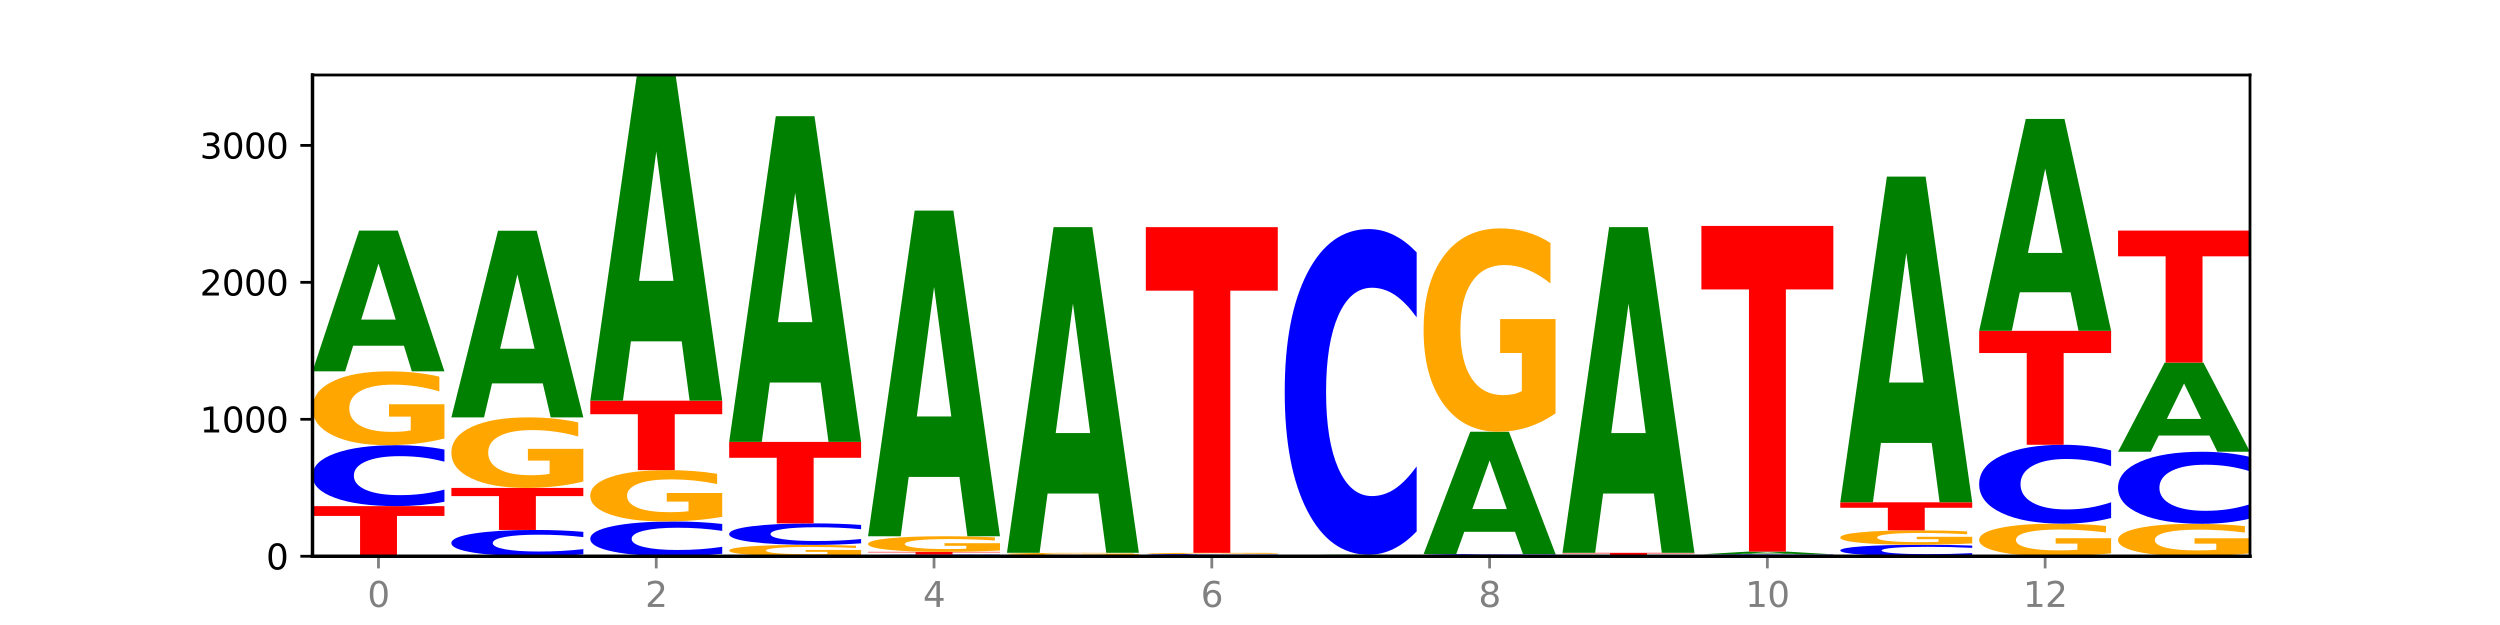 <?xml version="1.0" encoding="utf-8" standalone="no"?>
<!DOCTYPE svg PUBLIC "-//W3C//DTD SVG 1.1//EN"
  "http://www.w3.org/Graphics/SVG/1.1/DTD/svg11.dtd">
<svg xmlns:xlink="http://www.w3.org/1999/xlink" width="720pt" height="180pt" viewBox="0 0 720 180" xmlns="http://www.w3.org/2000/svg" version="1.1">
 <defs>
  <style type="text/css">*{stroke-linejoin: round; stroke-linecap: butt}</style>
 </defs>
 <g id="figure_1">
  <g id="patch_1">
   <path d="M 0 180 
L 720 180 
L 720 0 
L 0 0 
z
" style="fill: #ffffff"/>
  </g>
  <g id="axes_1">
   <g id="patch_2">
    <path d="M 90 160.2 
L 648 160.2 
L 648 21.6 
L 90 21.6 
z
" style="fill: #ffffff"/>
   </g>
   <g id="line2d_1">
    <path d="M 90 160.2 
L 648 160.2 
" clip-path="url(#pc38b48eae0)" style="fill: none; stroke: #000000; stroke-width: 0.5; stroke-linecap: square"/>
   </g>
   <g id="patch_3">
    <path d="M 90 145.764 
L 128 145.764 
L 128 148.58 
L 114.329 148.58 
L 114.329 160.2 
L 103.698 160.2 
L 103.698 148.58 
L 90 148.58 
L 90 145.764 
z
" clip-path="url(#pc38b48eae0)" style="fill: #ff0000"/>
   </g>
   <g id="patch_4">
    <path d="M 128 144.506 
Q 124.821 145.13 121.384 145.445 
Q 117.947 145.764 114.204 145.764 
Q 103.04 145.764 96.52 143.4 
Q 90 141.036 90 136.994 
Q 90 132.937 96.52 130.576 
Q 103.04 128.212 114.204 128.212 
Q 117.947 128.212 121.384 128.531 
Q 124.821 128.847 128 129.47 
L 128 132.969 
Q 124.793 132.143 121.681 131.758 
Q 118.569 131.374 115.132 131.374 
Q 108.966 131.374 105.434 132.871 
Q 101.91 134.365 101.91 136.994 
Q 101.91 139.611 105.434 141.109 
Q 108.966 142.603 115.132 142.603 
Q 118.569 142.603 121.681 142.218 
Q 124.793 141.83 128 141.004 
L 128 144.506 
z
" clip-path="url(#pc38b48eae0)" style="fill: #0000ff"/>
   </g>
   <g id="patch_5">
    <path d="M 128 126.289 
Q 124.168 127.251 120.046 127.734 
Q 115.924 128.212 111.529 128.212 
Q 101.599 128.212 95.8 125.349 
Q 90 122.486 90 117.589 
Q 90 112.636 95.902 109.794 
Q 101.812 106.953 112.091 106.953 
Q 116.052 106.953 119.68 107.339 
Q 123.316 107.722 126.535 108.477 
L 126.535 112.715 
Q 123.214 111.744 119.926 111.265 
Q 116.639 110.782 113.335 110.782 
Q 107.22 110.782 103.907 112.548 
Q 100.594 114.309 100.594 117.589 
Q 100.594 120.839 103.788 122.613 
Q 106.982 124.383 112.858 124.383 
Q 114.459 124.383 115.83 124.282 
Q 117.201 124.177 118.291 123.957 
L 118.291 119.978 
L 112.032 119.978 
L 112.032 116.434 
L 128 116.434 
L 128 126.289 
z
" clip-path="url(#pc38b48eae0)" style="fill: #ffa600"/>
   </g>
   <g id="patch_6">
    <path d="M 116.323 99.567 
L 101.708 99.567 
L 99.401 106.953 
L 90 106.953 
L 103.425 66.406 
L 114.575 66.406 
L 128 106.953 
L 118.607 106.953 
L 116.323 99.567 
z
M 104.039 92.041 
L 113.969 92.041 
L 109.012 75.913 
L 104.039 92.041 
z
" clip-path="url(#pc38b48eae0)" style="fill: #008000"/>
   </g>
   <g id="patch_7">
    <path d="M 168 159.657 
Q 164.821 159.926 161.384 160.062 
Q 157.947 160.2 154.204 160.2 
Q 143.04 160.2 136.52 159.18 
Q 130 158.16 130 156.416 
Q 130 154.665 136.52 153.647 
Q 143.04 152.627 154.204 152.627 
Q 157.947 152.627 161.384 152.765 
Q 164.821 152.901 168 153.17 
L 168 154.679 
Q 164.793 154.323 161.681 154.157 
Q 158.569 153.991 155.132 153.991 
Q 148.966 153.991 145.434 154.637 
Q 141.91 155.282 141.91 156.416 
Q 141.91 157.545 145.434 158.191 
Q 148.966 158.836 155.132 158.836 
Q 158.569 158.836 161.681 158.67 
Q 164.793 158.503 168 158.146 
L 168 159.657 
z
" clip-path="url(#pc38b48eae0)" style="fill: #0000ff"/>
   </g>
   <g id="patch_8">
    <path d="M 130 140.518 
L 168 140.518 
L 168 142.88 
L 154.329 142.88 
L 154.329 152.627 
L 143.698 152.627 
L 143.698 142.88 
L 130 142.88 
L 130 140.518 
z
" clip-path="url(#pc38b48eae0)" style="fill: #ff0000"/>
   </g>
   <g id="patch_9">
    <path d="M 168 138.68 
Q 164.168 139.599 160.046 140.061 
Q 155.924 140.518 151.529 140.518 
Q 141.599 140.518 135.8 137.783 
Q 130 135.047 130 130.368 
Q 130 125.635 135.902 122.92 
Q 141.812 120.206 152.091 120.206 
Q 156.052 120.206 159.68 120.575 
Q 163.316 120.94 166.535 121.662 
L 166.535 125.711 
Q 163.214 124.783 159.926 124.326 
Q 156.639 123.864 153.335 123.864 
Q 147.22 123.864 143.907 125.551 
Q 140.594 127.234 140.594 130.368 
Q 140.594 133.473 143.788 135.168 
Q 146.982 136.859 152.858 136.859 
Q 154.459 136.859 155.83 136.763 
Q 157.201 136.662 158.291 136.452 
L 158.291 132.651 
L 152.032 132.651 
L 152.032 129.265 
L 168 129.265 
L 168 138.68 
z
" clip-path="url(#pc38b48eae0)" style="fill: #ffa600"/>
   </g>
   <g id="patch_10">
    <path d="M 156.323 110.412 
L 141.708 110.412 
L 139.401 120.206 
L 130 120.206 
L 143.425 66.446 
L 154.575 66.446 
L 168 120.206 
L 158.607 120.206 
L 156.323 110.412 
z
M 144.039 100.435 
L 153.969 100.435 
L 149.012 79.05 
L 144.039 100.435 
z
" clip-path="url(#pc38b48eae0)" style="fill: #008000"/>
   </g>
   <g id="patch_11">
    <path d="M 208 159.482 
Q 204.821 159.838 201.384 160.018 
Q 197.947 160.2 194.204 160.2 
Q 183.04 160.2 176.52 158.851 
Q 170 157.501 170 155.194 
Q 170 152.878 176.52 151.531 
Q 183.04 150.182 194.204 150.182 
Q 197.947 150.182 201.384 150.364 
Q 204.821 150.544 208 150.9 
L 208 152.897 
Q 204.793 152.425 201.681 152.206 
Q 198.569 151.986 195.132 151.986 
Q 188.966 151.986 185.434 152.841 
Q 181.91 153.694 181.91 155.194 
Q 181.91 156.688 185.434 157.543 
Q 188.966 158.395 195.132 158.395 
Q 198.569 158.395 201.681 158.176 
Q 204.793 157.955 208 157.483 
L 208 159.482 
z
" clip-path="url(#pc38b48eae0)" style="fill: #0000ff"/>
   </g>
   <g id="patch_12">
    <path d="M 208 148.843 
Q 204.168 149.513 200.046 149.849 
Q 195.924 150.182 191.529 150.182 
Q 181.599 150.182 175.8 148.19 
Q 170 146.198 170 142.791 
Q 170 139.344 175.902 137.368 
Q 181.812 135.391 192.091 135.391 
Q 196.052 135.391 199.68 135.66 
Q 203.316 135.926 206.535 136.451 
L 206.535 139.399 
Q 203.214 138.724 199.926 138.391 
Q 196.639 138.055 193.335 138.055 
Q 187.22 138.055 183.907 139.283 
Q 180.594 140.509 180.594 142.791 
Q 180.594 145.052 183.788 146.286 
Q 186.982 147.517 192.858 147.517 
Q 194.459 147.517 195.83 147.447 
Q 197.201 147.374 198.291 147.221 
L 198.291 144.453 
L 192.032 144.453 
L 192.032 141.987 
L 208 141.987 
L 208 148.843 
z
" clip-path="url(#pc38b48eae0)" style="fill: #ffa600"/>
   </g>
   <g id="patch_13">
    <path d="M 170 115.394 
L 208 115.394 
L 208 119.294 
L 194.329 119.294 
L 194.329 135.391 
L 183.698 135.391 
L 183.698 119.294 
L 170 119.294 
L 170 115.394 
z
" clip-path="url(#pc38b48eae0)" style="fill: #ff0000"/>
   </g>
   <g id="patch_14">
    <path d="M 196.323 98.307 
L 181.708 98.307 
L 179.401 115.394 
L 170 115.394 
L 183.425 21.6 
L 194.575 21.6 
L 208 115.394 
L 198.607 115.394 
L 196.323 98.307 
z
M 184.039 80.899 
L 193.969 80.899 
L 189.012 43.591 
L 184.039 80.899 
z
" clip-path="url(#pc38b48eae0)" style="fill: #008000"/>
   </g>
   <g id="patch_15">
    <path d="M 248 159.904 
Q 244.168 160.052 240.046 160.126 
Q 235.924 160.2 231.529 160.2 
Q 221.599 160.2 215.8 159.759 
Q 210 159.318 210 158.564 
Q 210 157.801 215.902 157.364 
Q 221.812 156.926 232.091 156.926 
Q 236.052 156.926 239.68 156.986 
Q 243.316 157.045 246.535 157.161 
L 246.535 157.814 
Q 243.214 157.664 239.926 157.59 
Q 236.639 157.516 233.335 157.516 
Q 227.22 157.516 223.907 157.788 
Q 220.594 158.059 220.594 158.564 
Q 220.594 159.065 223.788 159.338 
Q 226.982 159.61 232.858 159.61 
Q 234.459 159.61 235.83 159.595 
Q 237.201 159.579 238.291 159.545 
L 238.291 158.932 
L 232.032 158.932 
L 232.032 158.386 
L 248 158.386 
L 248 159.904 
z
" clip-path="url(#pc38b48eae0)" style="fill: #ffa600"/>
   </g>
   <g id="patch_16">
    <path d="M 248 156.482 
Q 244.821 156.702 241.384 156.814 
Q 237.947 156.926 234.204 156.926 
Q 223.04 156.926 216.52 156.092 
Q 210 155.258 210 153.832 
Q 210 152.401 216.52 151.568 
Q 223.04 150.734 234.204 150.734 
Q 237.947 150.734 241.384 150.846 
Q 244.821 150.958 248 151.178 
L 248 152.412 
Q 244.793 152.12 241.681 151.985 
Q 238.569 151.849 235.132 151.849 
Q 228.966 151.849 225.434 152.378 
Q 221.91 152.905 221.91 153.832 
Q 221.91 154.756 225.434 155.284 
Q 228.966 155.811 235.132 155.811 
Q 238.569 155.811 241.681 155.675 
Q 244.793 155.538 248 155.247 
L 248 156.482 
z
" clip-path="url(#pc38b48eae0)" style="fill: #0000ff"/>
   </g>
   <g id="patch_17">
    <path d="M 210 127.266 
L 248 127.266 
L 248 131.843 
L 234.329 131.843 
L 234.329 150.734 
L 223.698 150.734 
L 223.698 131.843 
L 210 131.843 
L 210 127.266 
z
" clip-path="url(#pc38b48eae0)" style="fill: #ff0000"/>
   </g>
   <g id="patch_18">
    <path d="M 236.323 110.179 
L 221.708 110.179 
L 219.401 127.266 
L 210 127.266 
L 223.425 33.472 
L 234.575 33.472 
L 248 127.266 
L 238.607 127.266 
L 236.323 110.179 
z
M 224.039 92.772 
L 233.969 92.772 
L 229.012 55.463 
L 224.039 92.772 
z
" clip-path="url(#pc38b48eae0)" style="fill: #008000"/>
   </g>
   <g id="patch_19">
    <path d="M 288 160.166 
Q 284.821 160.183 281.384 160.191 
Q 277.947 160.2 274.204 160.2 
Q 263.04 160.2 256.52 160.136 
Q 250 160.073 250 159.963 
Q 250 159.854 256.52 159.79 
Q 263.04 159.727 274.204 159.727 
Q 277.947 159.727 281.384 159.735 
Q 284.821 159.744 288 159.761 
L 288 159.855 
Q 284.793 159.833 281.681 159.822 
Q 278.569 159.812 275.132 159.812 
Q 268.966 159.812 265.434 159.852 
Q 261.91 159.893 261.91 159.963 
Q 261.91 160.034 265.434 160.074 
Q 268.966 160.115 275.132 160.115 
Q 278.569 160.115 281.681 160.104 
Q 284.793 160.094 288 160.072 
L 288 160.166 
z
" clip-path="url(#pc38b48eae0)" style="fill: #0000ff"/>
   </g>
   <g id="patch_20">
    <path d="M 250 158.938 
L 288 158.938 
L 288 159.092 
L 274.329 159.092 
L 274.329 159.727 
L 263.698 159.727 
L 263.698 159.092 
L 250 159.092 
L 250 158.938 
z
" clip-path="url(#pc38b48eae0)" style="fill: #ff0000"/>
   </g>
   <g id="patch_21">
    <path d="M 288 158.531 
Q 284.168 158.734 280.046 158.837 
Q 275.924 158.938 271.529 158.938 
Q 261.599 158.938 255.8 158.332 
Q 250 157.727 250 156.691 
Q 250 155.643 255.902 155.042 
Q 261.812 154.441 272.091 154.441 
Q 276.052 154.441 279.68 154.523 
Q 283.316 154.604 286.535 154.764 
L 286.535 155.66 
Q 283.214 155.455 279.926 155.354 
Q 276.639 155.251 273.335 155.251 
Q 267.22 155.251 263.907 155.625 
Q 260.594 155.997 260.594 156.691 
Q 260.594 157.378 263.788 157.754 
Q 266.982 158.128 272.858 158.128 
Q 274.459 158.128 275.83 158.107 
Q 277.201 158.084 278.291 158.038 
L 278.291 157.196 
L 272.032 157.196 
L 272.032 156.447 
L 288 156.447 
L 288 158.531 
z
" clip-path="url(#pc38b48eae0)" style="fill: #ffa600"/>
   </g>
   <g id="patch_22">
    <path d="M 276.323 137.355 
L 261.708 137.355 
L 259.401 154.441 
L 250 154.441 
L 263.425 60.648 
L 274.575 60.648 
L 288 154.441 
L 278.607 154.441 
L 276.323 137.355 
z
M 264.039 119.947 
L 273.969 119.947 
L 269.012 82.639 
L 264.039 119.947 
z
" clip-path="url(#pc38b48eae0)" style="fill: #008000"/>
   </g>
   <g id="patch_23">
    <path d="M 328 160.197 
Q 324.821 160.199 321.384 160.199 
Q 317.947 160.2 314.204 160.2 
Q 303.04 160.2 296.52 160.195 
Q 290 160.189 290 160.18 
Q 290 160.171 296.52 160.166 
Q 303.04 160.161 314.204 160.161 
Q 317.947 160.161 321.384 160.161 
Q 324.821 160.162 328 160.163 
L 328 160.171 
Q 324.793 160.169 321.681 160.169 
Q 318.569 160.168 315.132 160.168 
Q 308.966 160.168 305.434 160.171 
Q 301.91 160.174 301.91 160.18 
Q 301.91 160.186 305.434 160.19 
Q 308.966 160.193 315.132 160.193 
Q 318.569 160.193 321.681 160.192 
Q 324.793 160.191 328 160.189 
L 328 160.197 
z
" clip-path="url(#pc38b48eae0)" style="fill: #0000ff"/>
   </g>
   <g id="patch_24">
    <path d="M 290 159.924 
L 328 159.924 
L 328 159.97 
L 314.329 159.97 
L 314.329 160.161 
L 303.698 160.161 
L 303.698 159.97 
L 290 159.97 
L 290 159.924 
z
" clip-path="url(#pc38b48eae0)" style="fill: #ff0000"/>
   </g>
   <g id="patch_25">
    <path d="M 328 159.86 
Q 324.168 159.892 320.046 159.908 
Q 315.924 159.924 311.529 159.924 
Q 301.599 159.924 295.8 159.828 
Q 290 159.733 290 159.569 
Q 290 159.404 295.902 159.309 
Q 301.812 159.214 312.091 159.214 
Q 316.052 159.214 319.68 159.227 
Q 323.316 159.24 326.535 159.265 
L 326.535 159.406 
Q 323.214 159.374 319.926 159.358 
Q 316.639 159.342 313.335 159.342 
Q 307.22 159.342 303.907 159.401 
Q 300.594 159.46 300.594 159.569 
Q 300.594 159.678 303.788 159.737 
Q 306.982 159.796 312.858 159.796 
Q 314.459 159.796 315.83 159.793 
Q 317.201 159.789 318.291 159.782 
L 318.291 159.649 
L 312.032 159.649 
L 312.032 159.531 
L 328 159.531 
L 328 159.86 
z
" clip-path="url(#pc38b48eae0)" style="fill: #ffa600"/>
   </g>
   <g id="patch_26">
    <path d="M 316.323 142.128 
L 301.708 142.128 
L 299.401 159.214 
L 290 159.214 
L 303.425 65.42 
L 314.575 65.42 
L 328 159.214 
L 318.607 159.214 
L 316.323 142.128 
z
M 304.039 124.72 
L 313.969 124.72 
L 309.012 87.411 
L 304.039 124.72 
z
" clip-path="url(#pc38b48eae0)" style="fill: #008000"/>
   </g>
   <g id="patch_27">
    <path d="M 356.323 160.143 
L 341.708 160.143 
L 339.401 160.2 
L 330 160.2 
L 343.425 159.884 
L 354.575 159.884 
L 368 160.2 
L 358.607 160.2 
L 356.323 160.143 
z
M 344.039 160.084 
L 353.969 160.084 
L 349.012 159.958 
L 344.039 160.084 
z
" clip-path="url(#pc38b48eae0)" style="fill: #008000"/>
   </g>
   <g id="patch_28">
    <path d="M 368 159.862 
Q 364.821 159.873 361.384 159.879 
Q 357.947 159.884 354.204 159.884 
Q 343.04 159.884 336.52 159.842 
Q 330 159.799 330 159.727 
Q 330 159.654 336.52 159.611 
Q 343.04 159.569 354.204 159.569 
Q 357.947 159.569 361.384 159.575 
Q 364.821 159.58 368 159.592 
L 368 159.654 
Q 364.793 159.64 361.681 159.633 
Q 358.569 159.626 355.132 159.626 
Q 348.966 159.626 345.434 159.653 
Q 341.91 159.68 341.91 159.727 
Q 341.91 159.774 345.434 159.801 
Q 348.966 159.828 355.132 159.828 
Q 358.569 159.828 361.681 159.821 
Q 364.793 159.814 368 159.799 
L 368 159.862 
z
" clip-path="url(#pc38b48eae0)" style="fill: #0000ff"/>
   </g>
   <g id="patch_29">
    <path d="M 368 159.537 
Q 364.168 159.553 360.046 159.561 
Q 355.924 159.569 351.529 159.569 
Q 341.599 159.569 335.8 159.521 
Q 330 159.473 330 159.392 
Q 330 159.309 335.902 159.261 
Q 341.812 159.214 352.091 159.214 
Q 356.052 159.214 359.68 159.22 
Q 363.316 159.227 366.535 159.239 
L 366.535 159.31 
Q 363.214 159.294 359.926 159.286 
Q 356.639 159.278 353.335 159.278 
Q 347.22 159.278 343.907 159.307 
Q 340.594 159.337 340.594 159.392 
Q 340.594 159.446 343.788 159.475 
Q 346.982 159.505 352.858 159.505 
Q 354.459 159.505 355.83 159.503 
Q 357.201 159.502 358.291 159.498 
L 358.291 159.431 
L 352.032 159.431 
L 352.032 159.372 
L 368 159.372 
L 368 159.537 
z
" clip-path="url(#pc38b48eae0)" style="fill: #ffa600"/>
   </g>
   <g id="patch_30">
    <path d="M 330 65.42 
L 368 65.42 
L 368 83.713 
L 354.329 83.713 
L 354.329 159.214 
L 343.698 159.214 
L 343.698 83.713 
L 330 83.713 
L 330 65.42 
z
" clip-path="url(#pc38b48eae0)" style="fill: #ff0000"/>
   </g>
   <g id="patch_31">
    <path d="M 370 160.003 
L 408 160.003 
L 408 160.041 
L 394.329 160.041 
L 394.329 160.2 
L 383.698 160.2 
L 383.698 160.041 
L 370 160.041 
L 370 160.003 
z
" clip-path="url(#pc38b48eae0)" style="fill: #ff0000"/>
   </g>
   <g id="patch_32">
    <path d="M 396.323 159.96 
L 381.708 159.96 
L 379.401 160.003 
L 370 160.003 
L 383.425 159.766 
L 394.575 159.766 
L 408 160.003 
L 398.607 160.003 
L 396.323 159.96 
z
M 384.039 159.916 
L 393.969 159.916 
L 389.012 159.822 
L 384.039 159.916 
z
" clip-path="url(#pc38b48eae0)" style="fill: #008000"/>
   </g>
   <g id="patch_33">
    <path d="M 408 153.043 
Q 404.821 156.376 401.384 158.061 
Q 397.947 159.766 394.204 159.766 
Q 383.04 159.766 376.52 147.134 
Q 370 134.501 370 112.898 
Q 370 91.218 376.52 78.605 
Q 383.04 65.973 394.204 65.973 
Q 397.947 65.973 401.384 67.677 
Q 404.821 69.363 408 72.696 
L 408 91.392 
Q 404.793 86.975 401.681 84.921 
Q 398.569 82.867 395.132 82.867 
Q 388.966 82.867 385.434 90.869 
Q 381.91 98.852 381.91 112.898 
Q 381.91 126.887 385.434 134.889 
Q 388.966 142.871 395.132 142.871 
Q 398.569 142.871 401.681 140.818 
Q 404.793 138.744 408 134.327 
L 408 153.043 
z
" clip-path="url(#pc38b48eae0)" style="fill: #0000ff"/>
   </g>
   <g id="patch_34">
    <path d="M 448 160.155 
Q 444.821 160.177 441.384 160.189 
Q 437.947 160.2 434.204 160.2 
Q 423.04 160.2 416.52 160.115 
Q 410 160.03 410 159.885 
Q 410 159.739 416.52 159.654 
Q 423.04 159.569 434.204 159.569 
Q 437.947 159.569 441.384 159.58 
Q 444.821 159.592 448 159.614 
L 448 159.74 
Q 444.793 159.71 441.681 159.696 
Q 438.569 159.683 435.132 159.683 
Q 428.966 159.683 425.434 159.736 
Q 421.91 159.79 421.91 159.885 
Q 421.91 159.979 425.434 160.033 
Q 428.966 160.086 435.132 160.086 
Q 438.569 160.086 441.681 160.073 
Q 444.793 160.059 448 160.029 
L 448 160.155 
z
" clip-path="url(#pc38b48eae0)" style="fill: #0000ff"/>
   </g>
   <g id="patch_35">
    <path d="M 436.323 153.153 
L 421.708 153.153 
L 419.401 159.569 
L 410 159.569 
L 423.425 124.347 
L 434.575 124.347 
L 448 159.569 
L 438.607 159.569 
L 436.323 153.153 
z
M 424.039 146.615 
L 433.969 146.615 
L 429.012 132.605 
L 424.039 146.615 
z
" clip-path="url(#pc38b48eae0)" style="fill: #008000"/>
   </g>
   <g id="patch_36">
    <path d="M 448 119.048 
Q 444.168 121.697 440.046 123.028 
Q 435.924 124.347 431.529 124.347 
Q 421.599 124.347 415.8 116.458 
Q 410 108.57 410 95.079 
Q 410 81.432 415.902 73.603 
Q 421.812 65.775 432.091 65.775 
Q 436.052 65.775 439.68 66.84 
Q 443.316 67.893 446.535 69.974 
L 446.535 81.649 
Q 443.214 78.975 439.926 77.657 
Q 436.639 76.326 433.335 76.326 
Q 427.22 76.326 423.907 81.19 
Q 420.594 86.041 420.594 95.079 
Q 420.594 104.033 423.788 108.921 
Q 426.982 113.797 432.858 113.797 
Q 434.459 113.797 435.83 113.518 
Q 437.201 113.228 438.291 112.623 
L 438.291 101.661 
L 432.032 101.661 
L 432.032 91.897 
L 448 91.897 
L 448 119.048 
z
" clip-path="url(#pc38b48eae0)" style="fill: #ffa600"/>
   </g>
   <g id="patch_37">
    <path d="M 488 160.196 
Q 484.168 160.198 480.046 160.199 
Q 475.924 160.2 471.529 160.2 
Q 461.599 160.2 455.8 160.195 
Q 450 160.189 450 160.18 
Q 450 160.171 455.902 160.166 
Q 461.812 160.161 472.091 160.161 
Q 476.052 160.161 479.68 160.161 
Q 483.316 160.162 486.535 160.163 
L 486.535 160.171 
Q 483.214 160.169 479.926 160.169 
Q 476.639 160.168 473.335 160.168 
Q 467.22 160.168 463.907 160.171 
Q 460.594 160.174 460.594 160.18 
Q 460.594 160.186 463.788 160.19 
Q 466.982 160.193 472.858 160.193 
Q 474.459 160.193 475.83 160.193 
Q 477.201 160.193 478.291 160.192 
L 478.291 160.185 
L 472.032 160.185 
L 472.032 160.178 
L 488 160.178 
L 488 160.196 
z
" clip-path="url(#pc38b48eae0)" style="fill: #ffa600"/>
   </g>
   <g id="patch_38">
    <path d="M 488 160.155 
Q 484.821 160.158 481.384 160.159 
Q 477.947 160.161 474.204 160.161 
Q 463.04 160.161 456.52 160.15 
Q 450 160.139 450 160.121 
Q 450 160.103 456.52 160.092 
Q 463.04 160.082 474.204 160.082 
Q 477.947 160.082 481.384 160.083 
Q 484.821 160.085 488 160.087 
L 488 160.103 
Q 484.793 160.099 481.681 160.098 
Q 478.569 160.096 475.132 160.096 
Q 468.966 160.096 465.434 160.103 
Q 461.91 160.109 461.91 160.121 
Q 461.91 160.133 465.434 160.14 
Q 468.966 160.146 475.132 160.146 
Q 478.569 160.146 481.681 160.145 
Q 484.793 160.143 488 160.139 
L 488 160.155 
z
" clip-path="url(#pc38b48eae0)" style="fill: #0000ff"/>
   </g>
   <g id="patch_39">
    <path d="M 450 159.214 
L 488 159.214 
L 488 159.383 
L 474.329 159.383 
L 474.329 160.082 
L 463.698 160.082 
L 463.698 159.383 
L 450 159.383 
L 450 159.214 
z
" clip-path="url(#pc38b48eae0)" style="fill: #ff0000"/>
   </g>
   <g id="patch_40">
    <path d="M 476.323 142.128 
L 461.708 142.128 
L 459.401 159.214 
L 450 159.214 
L 463.425 65.42 
L 474.575 65.42 
L 488 159.214 
L 478.607 159.214 
L 476.323 142.128 
z
M 464.039 124.72 
L 473.969 124.72 
L 469.012 87.411 
L 464.039 124.72 
z
" clip-path="url(#pc38b48eae0)" style="fill: #008000"/>
   </g>
   <g id="patch_41">
    <path d="M 528 160.16 
Q 524.821 160.18 521.384 160.19 
Q 517.947 160.2 514.204 160.2 
Q 503.04 160.2 496.52 160.126 
Q 490 160.051 490 159.924 
Q 490 159.796 496.52 159.722 
Q 503.04 159.648 514.204 159.648 
Q 517.947 159.648 521.384 159.658 
Q 524.821 159.668 528 159.687 
L 528 159.797 
Q 524.793 159.771 521.681 159.759 
Q 518.569 159.747 515.132 159.747 
Q 508.966 159.747 505.434 159.794 
Q 501.91 159.841 501.91 159.924 
Q 501.91 160.006 505.434 160.054 
Q 508.966 160.101 515.132 160.101 
Q 518.569 160.101 521.681 160.088 
Q 524.793 160.076 528 160.05 
L 528 160.16 
z
" clip-path="url(#pc38b48eae0)" style="fill: #0000ff"/>
   </g>
   <g id="patch_42">
    <path d="M 516.323 159.504 
L 501.708 159.504 
L 499.401 159.648 
L 490 159.648 
L 503.425 158.859 
L 514.575 158.859 
L 528 159.648 
L 518.607 159.648 
L 516.323 159.504 
z
M 504.039 159.358 
L 513.969 159.358 
L 509.012 159.044 
L 504.039 159.358 
z
" clip-path="url(#pc38b48eae0)" style="fill: #008000"/>
   </g>
   <g id="patch_43">
    <path d="M 490 65.065 
L 528 65.065 
L 528 83.358 
L 514.329 83.358 
L 514.329 158.859 
L 503.698 158.859 
L 503.698 83.358 
L 490 83.358 
L 490 65.065 
z
" clip-path="url(#pc38b48eae0)" style="fill: #ff0000"/>
   </g>
   <g id="patch_44">
    <path d="M 568 159.963 
Q 564.821 160.08 561.384 160.14 
Q 557.947 160.2 554.204 160.2 
Q 543.04 160.2 536.52 159.754 
Q 530 159.308 530 158.544 
Q 530 157.779 536.52 157.333 
Q 543.04 156.887 554.204 156.887 
Q 557.947 156.887 561.384 156.947 
Q 564.821 157.007 568 157.124 
L 568 157.785 
Q 564.793 157.629 561.681 157.556 
Q 558.569 157.484 555.132 157.484 
Q 548.966 157.484 545.434 157.766 
Q 541.91 158.048 541.91 158.544 
Q 541.91 159.039 545.434 159.321 
Q 548.966 159.603 555.132 159.603 
Q 558.569 159.603 561.681 159.531 
Q 564.793 159.457 568 159.301 
L 568 159.963 
z
" clip-path="url(#pc38b48eae0)" style="fill: #0000ff"/>
   </g>
   <g id="patch_45">
    <path d="M 568 156.512 
Q 564.168 156.7 560.046 156.794 
Q 555.924 156.887 551.529 156.887 
Q 541.599 156.887 535.8 156.329 
Q 530 155.771 530 154.817 
Q 530 153.852 535.902 153.299 
Q 541.812 152.745 552.091 152.745 
Q 556.052 152.745 559.68 152.821 
Q 563.316 152.895 566.535 153.042 
L 566.535 153.868 
Q 563.214 153.679 559.926 153.586 
Q 556.639 153.491 553.335 153.491 
Q 547.22 153.491 543.907 153.835 
Q 540.594 154.178 540.594 154.817 
Q 540.594 155.45 543.788 155.796 
Q 546.982 156.141 552.858 156.141 
Q 554.459 156.141 555.83 156.121 
Q 557.201 156.101 558.291 156.058 
L 558.291 155.283 
L 552.032 155.283 
L 552.032 154.592 
L 568 154.592 
L 568 156.512 
z
" clip-path="url(#pc38b48eae0)" style="fill: #ffa600"/>
   </g>
   <g id="patch_46">
    <path d="M 530 144.66 
L 568 144.66 
L 568 146.237 
L 554.329 146.237 
L 554.329 152.745 
L 543.698 152.745 
L 543.698 146.237 
L 530 146.237 
L 530 144.66 
z
" clip-path="url(#pc38b48eae0)" style="fill: #ff0000"/>
   </g>
   <g id="patch_47">
    <path d="M 556.323 127.573 
L 541.708 127.573 
L 539.401 144.66 
L 530 144.66 
L 543.425 50.866 
L 554.575 50.866 
L 568 144.66 
L 558.607 144.66 
L 556.323 127.573 
z
M 544.039 110.166 
L 553.969 110.166 
L 549.012 72.857 
L 544.039 110.166 
z
" clip-path="url(#pc38b48eae0)" style="fill: #008000"/>
   </g>
   <g id="patch_48">
    <path d="M 608 159.351 
Q 604.168 159.775 600.046 159.989 
Q 595.924 160.2 591.529 160.2 
Q 581.599 160.2 575.8 158.936 
Q 570 157.671 570 155.509 
Q 570 153.322 575.902 152.067 
Q 581.812 150.813 592.091 150.813 
Q 596.052 150.813 599.68 150.983 
Q 603.316 151.152 606.535 151.486 
L 606.535 153.357 
Q 603.214 152.928 599.926 152.717 
Q 596.639 152.504 593.335 152.504 
Q 587.22 152.504 583.907 153.283 
Q 580.594 154.061 580.594 155.509 
Q 580.594 156.944 583.788 157.728 
Q 586.982 158.509 592.858 158.509 
Q 594.459 158.509 595.83 158.464 
Q 597.201 158.418 598.291 158.321 
L 598.291 156.564 
L 592.032 156.564 
L 592.032 154.999 
L 608 154.999 
L 608 159.351 
z
" clip-path="url(#pc38b48eae0)" style="fill: #ffa600"/>
   </g>
   <g id="patch_49">
    <path d="M 608 149.184 
Q 604.821 149.991 601.384 150.4 
Q 597.947 150.813 594.204 150.813 
Q 583.04 150.813 576.52 147.753 
Q 570 144.693 570 139.46 
Q 570 134.209 576.52 131.154 
Q 583.04 128.094 594.204 128.094 
Q 597.947 128.094 601.384 128.507 
Q 604.821 128.915 608 129.722 
L 608 134.251 
Q 604.793 133.181 601.681 132.684 
Q 598.569 132.186 595.132 132.186 
Q 588.966 132.186 585.434 134.125 
Q 581.91 136.058 581.91 139.46 
Q 581.91 142.849 585.434 144.787 
Q 588.966 146.72 595.132 146.72 
Q 598.569 146.72 601.681 146.223 
Q 604.793 145.721 608 144.651 
L 608 149.184 
z
" clip-path="url(#pc38b48eae0)" style="fill: #0000ff"/>
   </g>
   <g id="patch_50">
    <path d="M 570 95.278 
L 608 95.278 
L 608 101.678 
L 594.329 101.678 
L 594.329 128.094 
L 583.698 128.094 
L 583.698 101.678 
L 570 101.678 
L 570 95.278 
z
" clip-path="url(#pc38b48eae0)" style="fill: #ff0000"/>
   </g>
   <g id="patch_51">
    <path d="M 596.323 84.163 
L 581.708 84.163 
L 579.401 95.278 
L 570 95.278 
L 583.425 34.261 
L 594.575 34.261 
L 608 95.278 
L 598.607 95.278 
L 596.323 84.163 
z
M 584.039 72.838 
L 593.969 72.838 
L 589.012 48.567 
L 584.039 72.838 
z
" clip-path="url(#pc38b48eae0)" style="fill: #008000"/>
   </g>
   <g id="patch_52">
    <path d="M 648 159.354 
Q 644.168 159.777 640.046 159.99 
Q 635.924 160.2 631.529 160.2 
Q 621.599 160.2 615.8 158.941 
Q 610 157.682 610 155.529 
Q 610 153.351 615.902 152.102 
Q 621.812 150.852 632.091 150.852 
Q 636.052 150.852 639.68 151.022 
Q 643.316 151.19 646.535 151.522 
L 646.535 153.386 
Q 643.214 152.959 639.926 152.748 
Q 636.639 152.536 633.335 152.536 
Q 627.22 152.536 623.907 153.312 
Q 620.594 154.087 620.594 155.529 
Q 620.594 156.958 623.788 157.738 
Q 626.982 158.516 632.858 158.516 
Q 634.459 158.516 635.83 158.472 
Q 637.201 158.425 638.291 158.329 
L 638.291 156.579 
L 632.032 156.579 
L 632.032 155.021 
L 648 155.021 
L 648 159.354 
z
" clip-path="url(#pc38b48eae0)" style="fill: #ffa600"/>
   </g>
   <g id="patch_53">
    <path d="M 648 149.365 
Q 644.821 150.102 641.384 150.475 
Q 637.947 150.852 634.204 150.852 
Q 623.04 150.852 616.52 148.058 
Q 610 145.264 610 140.485 
Q 610 135.69 616.52 132.9 
Q 623.04 130.106 634.204 130.106 
Q 637.947 130.106 641.384 130.483 
Q 644.821 130.856 648 131.593 
L 648 135.728 
Q 644.793 134.751 641.681 134.297 
Q 638.569 133.843 635.132 133.843 
Q 628.966 133.843 625.434 135.613 
Q 621.91 137.378 621.91 140.485 
Q 621.91 143.58 625.434 145.349 
Q 628.966 147.115 635.132 147.115 
Q 638.569 147.115 641.681 146.661 
Q 644.793 146.202 648 145.225 
L 648 149.365 
z
" clip-path="url(#pc38b48eae0)" style="fill: #0000ff"/>
   </g>
   <g id="patch_54">
    <path d="M 636.323 125.428 
L 621.708 125.428 
L 619.401 130.106 
L 610 130.106 
L 623.425 104.429 
L 634.575 104.429 
L 648 130.106 
L 638.607 130.106 
L 636.323 125.428 
z
M 624.039 120.662 
L 633.969 120.662 
L 629.012 110.449 
L 624.039 120.662 
z
" clip-path="url(#pc38b48eae0)" style="fill: #008000"/>
   </g>
   <g id="patch_55">
    <path d="M 610 66.406 
L 648 66.406 
L 648 73.822 
L 634.329 73.822 
L 634.329 104.429 
L 623.698 104.429 
L 623.698 73.822 
L 610 73.822 
L 610 66.406 
z
" clip-path="url(#pc38b48eae0)" style="fill: #ff0000"/>
   </g>
   <g id="matplotlib.axis_1">
    <g id="xtick_1">
     <g id="line2d_2">
      <defs>
       <path id="m8c2c770bbc" d="M 0 0 
L 0 3.5 
" style="stroke: #808080; stroke-width: 0.8"/>
      </defs>
      <g>
       <use xlink:href="#m8c2c770bbc" x="109" y="160.2" style="fill: #808080; stroke: #808080; stroke-width: 0.8"/>
      </g>
     </g>
     <g id="text_1">
      <!-- 0 -->
      <g style="fill: #808080" transform="translate(105.819 174.798) scale(0.1 -0.1)">
       <defs>
        <path id="DejaVuSans-30" d="M 2034 4250 
Q 1547 4250 1301 3770 
Q 1056 3291 1056 2328 
Q 1056 1369 1301 889 
Q 1547 409 2034 409 
Q 2525 409 2770 889 
Q 3016 1369 3016 2328 
Q 3016 3291 2770 3770 
Q 2525 4250 2034 4250 
z
M 2034 4750 
Q 2819 4750 3233 4129 
Q 3647 3509 3647 2328 
Q 3647 1150 3233 529 
Q 2819 -91 2034 -91 
Q 1250 -91 836 529 
Q 422 1150 422 2328 
Q 422 3509 836 4129 
Q 1250 4750 2034 4750 
z
" transform="scale(0.016)"/>
       </defs>
       <use xlink:href="#DejaVuSans-30"/>
      </g>
     </g>
    </g>
    <g id="xtick_2">
     <g id="line2d_3">
      <g>
       <use xlink:href="#m8c2c770bbc" x="189" y="160.2" style="fill: #808080; stroke: #808080; stroke-width: 0.8"/>
      </g>
     </g>
     <g id="text_2">
      <!-- 2 -->
      <g style="fill: #808080" transform="translate(185.819 174.798) scale(0.1 -0.1)">
       <defs>
        <path id="DejaVuSans-32" d="M 1228 531 
L 3431 531 
L 3431 0 
L 469 0 
L 469 531 
Q 828 903 1448 1529 
Q 2069 2156 2228 2338 
Q 2531 2678 2651 2914 
Q 2772 3150 2772 3378 
Q 2772 3750 2511 3984 
Q 2250 4219 1831 4219 
Q 1534 4219 1204 4116 
Q 875 4013 500 3803 
L 500 4441 
Q 881 4594 1212 4672 
Q 1544 4750 1819 4750 
Q 2544 4750 2975 4387 
Q 3406 4025 3406 3419 
Q 3406 3131 3298 2873 
Q 3191 2616 2906 2266 
Q 2828 2175 2409 1742 
Q 1991 1309 1228 531 
z
" transform="scale(0.016)"/>
       </defs>
       <use xlink:href="#DejaVuSans-32"/>
      </g>
     </g>
    </g>
    <g id="xtick_3">
     <g id="line2d_4">
      <g>
       <use xlink:href="#m8c2c770bbc" x="269" y="160.2" style="fill: #808080; stroke: #808080; stroke-width: 0.8"/>
      </g>
     </g>
     <g id="text_3">
      <!-- 4 -->
      <g style="fill: #808080" transform="translate(265.819 174.798) scale(0.1 -0.1)">
       <defs>
        <path id="DejaVuSans-34" d="M 2419 4116 
L 825 1625 
L 2419 1625 
L 2419 4116 
z
M 2253 4666 
L 3047 4666 
L 3047 1625 
L 3713 1625 
L 3713 1100 
L 3047 1100 
L 3047 0 
L 2419 0 
L 2419 1100 
L 313 1100 
L 313 1709 
L 2253 4666 
z
" transform="scale(0.016)"/>
       </defs>
       <use xlink:href="#DejaVuSans-34"/>
      </g>
     </g>
    </g>
    <g id="xtick_4">
     <g id="line2d_5">
      <g>
       <use xlink:href="#m8c2c770bbc" x="349" y="160.2" style="fill: #808080; stroke: #808080; stroke-width: 0.8"/>
      </g>
     </g>
     <g id="text_4">
      <!-- 6 -->
      <g style="fill: #808080" transform="translate(345.819 174.798) scale(0.1 -0.1)">
       <defs>
        <path id="DejaVuSans-36" d="M 2113 2584 
Q 1688 2584 1439 2293 
Q 1191 2003 1191 1497 
Q 1191 994 1439 701 
Q 1688 409 2113 409 
Q 2538 409 2786 701 
Q 3034 994 3034 1497 
Q 3034 2003 2786 2293 
Q 2538 2584 2113 2584 
z
M 3366 4563 
L 3366 3988 
Q 3128 4100 2886 4159 
Q 2644 4219 2406 4219 
Q 1781 4219 1451 3797 
Q 1122 3375 1075 2522 
Q 1259 2794 1537 2939 
Q 1816 3084 2150 3084 
Q 2853 3084 3261 2657 
Q 3669 2231 3669 1497 
Q 3669 778 3244 343 
Q 2819 -91 2113 -91 
Q 1303 -91 875 529 
Q 447 1150 447 2328 
Q 447 3434 972 4092 
Q 1497 4750 2381 4750 
Q 2619 4750 2861 4703 
Q 3103 4656 3366 4563 
z
" transform="scale(0.016)"/>
       </defs>
       <use xlink:href="#DejaVuSans-36"/>
      </g>
     </g>
    </g>
    <g id="xtick_5">
     <g id="line2d_6">
      <g>
       <use xlink:href="#m8c2c770bbc" x="429" y="160.2" style="fill: #808080; stroke: #808080; stroke-width: 0.8"/>
      </g>
     </g>
     <g id="text_5">
      <!-- 8 -->
      <g style="fill: #808080" transform="translate(425.819 174.798) scale(0.1 -0.1)">
       <defs>
        <path id="DejaVuSans-38" d="M 2034 2216 
Q 1584 2216 1326 1975 
Q 1069 1734 1069 1313 
Q 1069 891 1326 650 
Q 1584 409 2034 409 
Q 2484 409 2743 651 
Q 3003 894 3003 1313 
Q 3003 1734 2745 1975 
Q 2488 2216 2034 2216 
z
M 1403 2484 
Q 997 2584 770 2862 
Q 544 3141 544 3541 
Q 544 4100 942 4425 
Q 1341 4750 2034 4750 
Q 2731 4750 3128 4425 
Q 3525 4100 3525 3541 
Q 3525 3141 3298 2862 
Q 3072 2584 2669 2484 
Q 3125 2378 3379 2068 
Q 3634 1759 3634 1313 
Q 3634 634 3220 271 
Q 2806 -91 2034 -91 
Q 1263 -91 848 271 
Q 434 634 434 1313 
Q 434 1759 690 2068 
Q 947 2378 1403 2484 
z
M 1172 3481 
Q 1172 3119 1398 2916 
Q 1625 2713 2034 2713 
Q 2441 2713 2670 2916 
Q 2900 3119 2900 3481 
Q 2900 3844 2670 4047 
Q 2441 4250 2034 4250 
Q 1625 4250 1398 4047 
Q 1172 3844 1172 3481 
z
" transform="scale(0.016)"/>
       </defs>
       <use xlink:href="#DejaVuSans-38"/>
      </g>
     </g>
    </g>
    <g id="xtick_6">
     <g id="line2d_7">
      <g>
       <use xlink:href="#m8c2c770bbc" x="509" y="160.2" style="fill: #808080; stroke: #808080; stroke-width: 0.8"/>
      </g>
     </g>
     <g id="text_6">
      <!-- 10 -->
      <g style="fill: #808080" transform="translate(502.637 174.798) scale(0.1 -0.1)">
       <defs>
        <path id="DejaVuSans-31" d="M 794 531 
L 1825 531 
L 1825 4091 
L 703 3866 
L 703 4441 
L 1819 4666 
L 2450 4666 
L 2450 531 
L 3481 531 
L 3481 0 
L 794 0 
L 794 531 
z
" transform="scale(0.016)"/>
       </defs>
       <use xlink:href="#DejaVuSans-31"/>
       <use xlink:href="#DejaVuSans-30" x="63.623"/>
      </g>
     </g>
    </g>
    <g id="xtick_7">
     <g id="line2d_8">
      <g>
       <use xlink:href="#m8c2c770bbc" x="589" y="160.2" style="fill: #808080; stroke: #808080; stroke-width: 0.8"/>
      </g>
     </g>
     <g id="text_7">
      <!-- 12 -->
      <g style="fill: #808080" transform="translate(582.638 174.798) scale(0.1 -0.1)">
       <use xlink:href="#DejaVuSans-31"/>
       <use xlink:href="#DejaVuSans-32" x="63.623"/>
      </g>
     </g>
    </g>
   </g>
   <g id="matplotlib.axis_2">
    <g id="ytick_1">
     <g id="line2d_9">
      <defs>
       <path id="mc1dd8459d6" d="M 0 0 
L -3.5 0 
" style="stroke: #000000; stroke-width: 0.8"/>
      </defs>
      <g>
       <use xlink:href="#mc1dd8459d6" x="90" y="160.2" style="stroke: #000000; stroke-width: 0.8"/>
      </g>
     </g>
     <g id="text_8">
      <!-- 0 -->
      <g transform="translate(76.638 163.999) scale(0.1 -0.1)">
       <use xlink:href="#DejaVuSans-30"/>
      </g>
     </g>
    </g>
    <g id="ytick_2">
     <g id="line2d_10">
      <g>
       <use xlink:href="#mc1dd8459d6" x="90" y="120.758" style="stroke: #000000; stroke-width: 0.8"/>
      </g>
     </g>
     <g id="text_9">
      <!-- 1000 -->
      <g transform="translate(57.55 124.557) scale(0.1 -0.1)">
       <use xlink:href="#DejaVuSans-31"/>
       <use xlink:href="#DejaVuSans-30" x="63.623"/>
       <use xlink:href="#DejaVuSans-30" x="127.246"/>
       <use xlink:href="#DejaVuSans-30" x="190.869"/>
      </g>
     </g>
    </g>
    <g id="ytick_3">
     <g id="line2d_11">
      <g>
       <use xlink:href="#mc1dd8459d6" x="90" y="81.316" style="stroke: #000000; stroke-width: 0.8"/>
      </g>
     </g>
     <g id="text_10">
      <!-- 2000 -->
      <g transform="translate(57.55 85.115) scale(0.1 -0.1)">
       <use xlink:href="#DejaVuSans-32"/>
       <use xlink:href="#DejaVuSans-30" x="63.623"/>
       <use xlink:href="#DejaVuSans-30" x="127.246"/>
       <use xlink:href="#DejaVuSans-30" x="190.869"/>
      </g>
     </g>
    </g>
    <g id="ytick_4">
     <g id="line2d_12">
      <g>
       <use xlink:href="#mc1dd8459d6" x="90" y="41.873" style="stroke: #000000; stroke-width: 0.8"/>
      </g>
     </g>
     <g id="text_11">
      <!-- 3000 -->
      <g transform="translate(57.55 45.673) scale(0.1 -0.1)">
       <defs>
        <path id="DejaVuSans-33" d="M 2597 2516 
Q 3050 2419 3304 2112 
Q 3559 1806 3559 1356 
Q 3559 666 3084 287 
Q 2609 -91 1734 -91 
Q 1441 -91 1130 -33 
Q 819 25 488 141 
L 488 750 
Q 750 597 1062 519 
Q 1375 441 1716 441 
Q 2309 441 2620 675 
Q 2931 909 2931 1356 
Q 2931 1769 2642 2001 
Q 2353 2234 1838 2234 
L 1294 2234 
L 1294 2753 
L 1863 2753 
Q 2328 2753 2575 2939 
Q 2822 3125 2822 3475 
Q 2822 3834 2567 4026 
Q 2313 4219 1838 4219 
Q 1578 4219 1281 4162 
Q 984 4106 628 3988 
L 628 4550 
Q 988 4650 1302 4700 
Q 1616 4750 1894 4750 
Q 2613 4750 3031 4423 
Q 3450 4097 3450 3541 
Q 3450 3153 3228 2886 
Q 3006 2619 2597 2516 
z
" transform="scale(0.016)"/>
       </defs>
       <use xlink:href="#DejaVuSans-33"/>
       <use xlink:href="#DejaVuSans-30" x="63.623"/>
       <use xlink:href="#DejaVuSans-30" x="127.246"/>
       <use xlink:href="#DejaVuSans-30" x="190.869"/>
      </g>
     </g>
    </g>
   </g>
   <g id="patch_56">
    <path d="M 90 160.2 
L 90 21.6 
" style="fill: none; stroke: #000000; stroke-linejoin: miter; stroke-linecap: square"/>
   </g>
   <g id="patch_57">
    <path d="M 648 160.2 
L 648 21.6 
" style="fill: none; stroke: #000000; stroke-width: 0.8; stroke-linejoin: miter; stroke-linecap: square"/>
   </g>
   <g id="patch_58">
    <path d="M 90 160.2 
L 648 160.2 
" style="fill: none; stroke: #000000; stroke-linejoin: miter; stroke-linecap: square"/>
   </g>
   <g id="patch_59">
    <path d="M 90 21.6 
L 648 21.6 
" style="fill: none; stroke: #000000; stroke-width: 0.8; stroke-linejoin: miter; stroke-linecap: square"/>
   </g>
  </g>
 </g>
 <defs>
  <clipPath id="pc38b48eae0">
   <rect x="90" y="21.6" width="558" height="138.6"/>
  </clipPath>
 </defs>
</svg>
